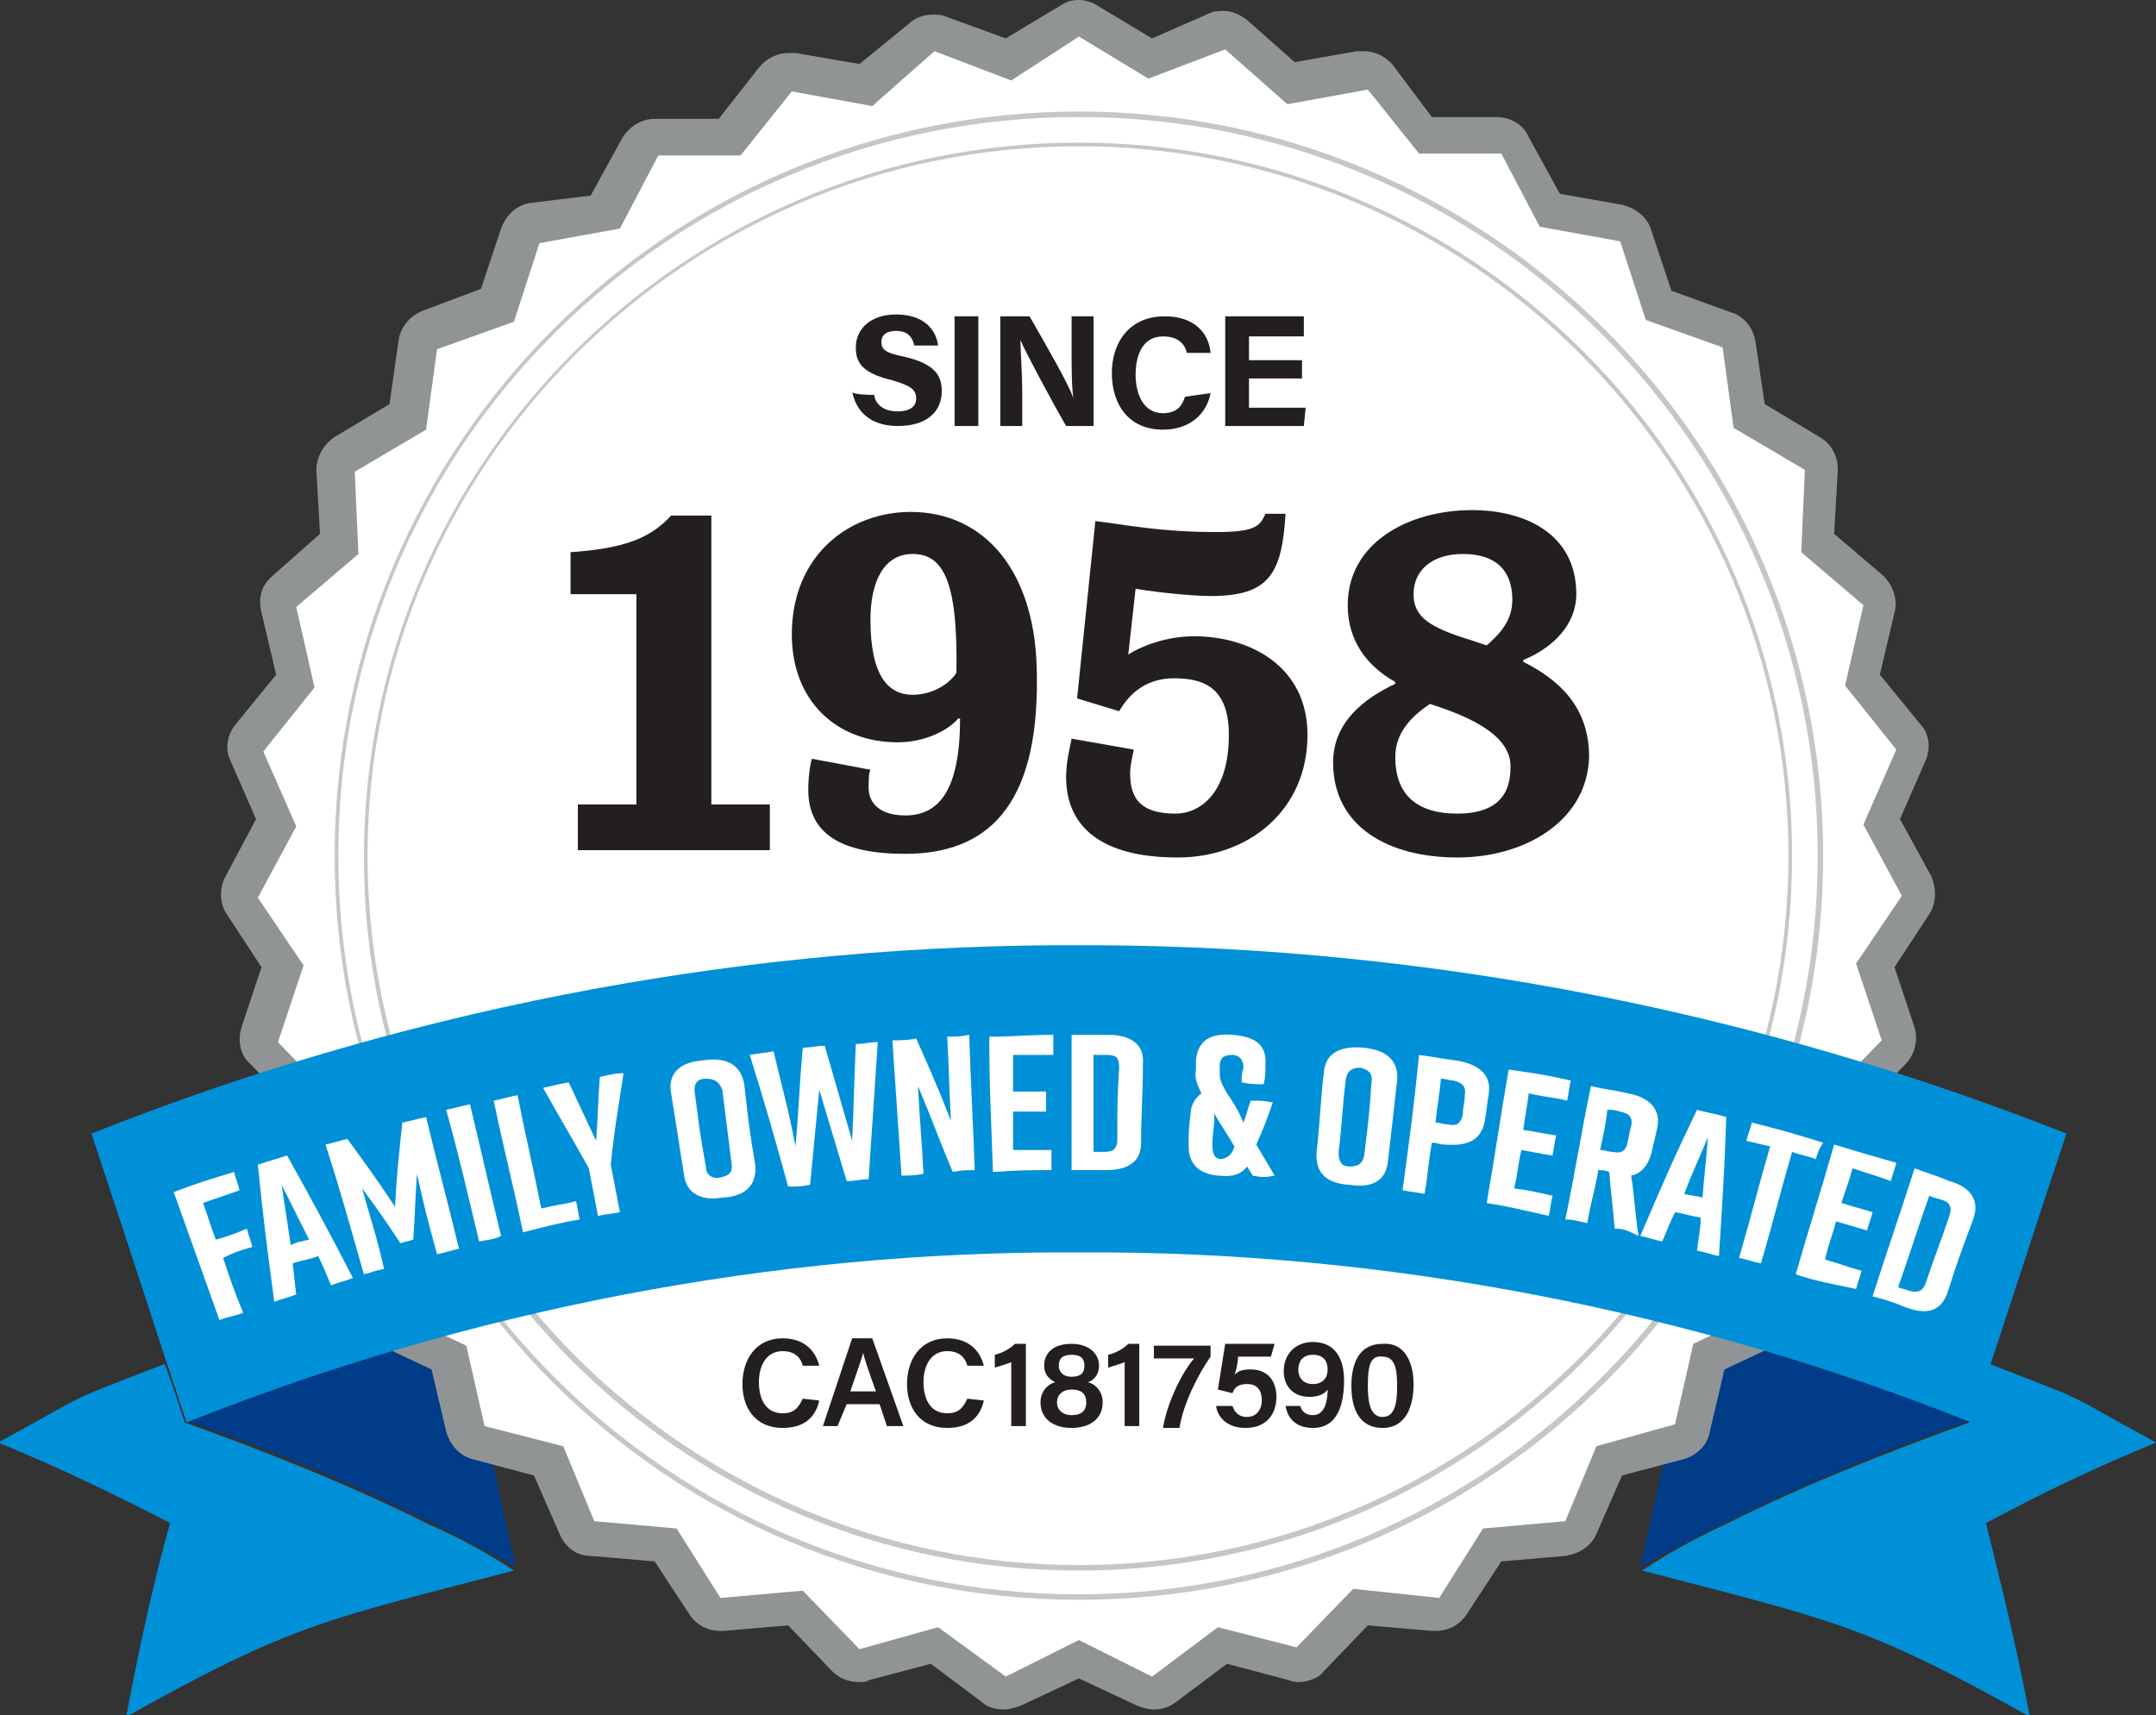 <?xml version="1.0" encoding="utf-8"?>
<!-- Generator: Adobe Illustrator 28.2.0, SVG Export Plug-In . SVG Version: 6.00 Build 0)  -->
<svg version="1.1" id="Layer_1" xmlns="http://www.w3.org/2000/svg" xmlns:xlink="http://www.w3.org/1999/xlink" x="0px" y="0px"
	 viewBox="0 0 117.9 93.8" style="enable-background:new 0 0 117.9 93.8;" xml:space="preserve">
<rect x="0" y="0" width="117.9" height="93.8" fill="#333333" stroke="none"/>
<style type="text/css">
	.st0{fill:#003C88;}
	.st1{fill:#FFFFFF;}
	.st2{fill:#919495;}
	.st3{fill:#231F20;}
	.st4{fill:#C6C6C8;}
	.st5{fill:#0090D8;}
</style>
<path class="st0" d="M22,73.7c-4,1.2-7.9,2.5-11.8,4c6.4,2.2,12.2,4.8,18,8c-1-4.4-1.9-8.6-2.8-13C24.2,73.1,23.1,73.4,22,73.7"/>
<path class="st0" d="M95.9,73.7c4,1.2,7.9,2.5,11.8,4c-6.3,2.2-12.2,4.8-18,8c1-4.4,1.9-8.6,2.8-13C93.7,73.1,94.8,73.4,95.9,73.7"
	/>
<path class="st1" d="M54.9,92.7c-0.2,0-0.4-0.1-0.6-0.2l-3.2-2.4l-3.8,1.1c-0.1,0-0.2,0-0.3,0c-0.3,0-0.5-0.1-0.7-0.3L43.5,88
	l-4,0.4c0,0-0.1,0-0.1,0c-0.3,0-0.7-0.2-0.8-0.4l-2.2-3.3l-4-0.3c-0.4,0-0.7-0.3-0.8-0.6L30.1,80l-3.9-1c-0.4-0.1-0.6-0.4-0.7-0.8
	l-0.9-3.9L21,72.6c-0.3-0.2-0.6-0.5-0.6-0.9l-0.2-4l-3.2-2.3c-0.3-0.2-0.5-0.6-0.4-0.9l0.6-4l-2.8-2.9c-0.3-0.3-0.4-0.7-0.2-1
	l1.2-3.8l-2.2-3.3c-0.2-0.3-0.2-0.7-0.1-1l1.9-3.5l-1.6-3.7c-0.1-0.3-0.1-0.7,0.1-1l2.5-3.1l-0.9-3.9c-0.1-0.4,0-0.7,0.3-1l3-2.6
	l-0.2-4c0-0.4,0.2-0.7,0.5-0.9l3.4-2l0.5-4c0-0.4,0.3-0.7,0.6-0.8l3.7-1.4l1.2-3.8c0.1-0.4,0.4-0.6,0.8-0.7l3.9-0.7L35,7.9
	c0.2-0.3,0.5-0.5,0.9-0.5l4,0l2.5-3.1c0.2-0.2,0.5-0.4,0.8-0.4c0.1,0,0.1,0,0.2,0l3.9,0.7l3-2.6c0.2-0.2,0.4-0.2,0.7-0.2
	c0.1,0,0.2,0,0.4,0.1L55,3.2l3.4-2.1C58.6,1,58.8,1,59,1s0.4,0,0.5,0.1l3.4,2.1l3.7-1.4c0.1,0,0.2-0.1,0.4-0.1
	c0.2,0,0.5,0.1,0.7,0.2l3,2.6l3.9-0.7c0.1,0,0.1,0,0.2,0c0.3,0,0.6,0.1,0.8,0.4L78,7.4l4,0c0.4,0,0.7,0.2,0.9,0.5l1.9,3.5l3.9,0.7
	c0.4,0.1,0.7,0.3,0.8,0.7l1.2,3.8l3.7,1.4c0.3,0.1,0.6,0.4,0.6,0.8l0.5,4l3.4,2c0.3,0.2,0.5,0.5,0.5,0.9l-0.2,4l3,2.6
	c0.3,0.2,0.4,0.6,0.3,1l-0.9,3.9l2.5,3.1c0.2,0.3,0.3,0.7,0.1,1l-1.6,3.7l1.9,3.5c0.2,0.3,0.2,0.7-0.1,1l-2.2,3.3l1.2,3.8
	c0.1,0.3,0,0.7-0.2,1l-2.8,2.9l0.6,4c0.1,0.4-0.1,0.7-0.4,0.9l-3.2,2.3l-0.2,4c0,0.4-0.2,0.7-0.6,0.9l-3.6,1.7l-0.9,3.9
	c-0.1,0.4-0.3,0.7-0.7,0.8l-3.8,1l-1.6,3.7c-0.1,0.3-0.5,0.6-0.8,0.6l-4,0.3l-2.2,3.3c-0.2,0.3-0.5,0.4-0.8,0.4c0,0-0.1,0-0.1,0
	l-4-0.4l-2.8,2.9c-0.2,0.2-0.5,0.3-0.7,0.3c-0.1,0-0.2,0-0.3,0l-3.8-1.1l-3.2,2.4c-0.2,0.1-0.4,0.2-0.6,0.2c-0.2,0-0.3,0-0.4-0.1
	l-3.6-1.8l-3.6,1.8C55.2,92.6,55.1,92.7,54.9,92.7"/>
<path class="st2" d="M59,2l3.8,2.3L67,2.7l3.4,3l4.4-0.8l2.8,3.5l4.5,0l2.1,4l4.4,0.8l1.4,4.3l4.2,1.5l0.6,4.4l3.9,2.3l-0.2,4.5
	l3.4,2.9l-1,4.4l2.8,3.5l-1.8,4.1l2.1,3.9l-2.5,3.7l1.4,4.2l-3.1,3.2l0.6,4.4l-3.6,2.6l-0.2,4.5l-4,1.9l-1,4.4l-4.3,1.2l-1.7,4.1
	l-4.5,0.4l-2.4,3.8L74,86.9l-3.1,3.2L66.6,89L63,91.7l-4-2l-4,2L51.3,89L47,90.2L43.9,87l-4.5,0.4L37,83.6l-4.5-0.4l-1.7-4.1
	L26.5,78l-1-4.4l-4-1.9l-0.2-4.5l-3.6-2.6l0.6-4.4l-3.1-3.2l1.4-4.2l-2.5-3.7l2.1-3.9l-1.8-4.1l2.8-3.5l-1-4.4l3.4-2.9l-0.2-4.5
	l3.9-2.3l0.6-4.4l4.2-1.5l1.4-4.3l4.4-0.8l2.1-4l4.5,0l2.8-3.5l4.4,0.8l3.4-3l4.2,1.6L59,2z M59,0c-0.4,0-0.7,0.1-1,0.3l-3,1.8
	l-3.3-1.2c-0.2-0.1-0.5-0.1-0.7-0.1c-0.5,0-1,0.2-1.3,0.5L47,3.5l-3.5-0.6c-0.1,0-0.2,0-0.4,0c-0.6,0-1.2,0.3-1.6,0.8l-2.2,2.8
	l-3.5,0h0c-0.7,0-1.4,0.4-1.8,1.1l-1.7,3.1L29,11.1c-0.7,0.1-1.3,0.6-1.6,1.4l-1.1,3.3L23.1,17c-0.7,0.3-1.2,0.9-1.3,1.6l-0.5,3.5
	l-3,1.8c-0.6,0.4-1,1.1-1,1.8l0.2,3.5l-2.6,2.3c-0.6,0.5-0.8,1.2-0.6,2l0.8,3.4l-2.2,2.7c-0.5,0.6-0.6,1.4-0.3,2l1.4,3.2L12.3,48
	C12,48.6,12,49.4,12.4,50l1.9,2.9l-1.1,3.3c-0.2,0.7-0.1,1.5,0.5,2l2.4,2.5l-0.5,3.5c-0.1,0.7,0.2,1.5,0.8,1.9l2.8,2.1l0.1,3.5
	c0,0.7,0.5,1.4,1.1,1.7l3.2,1.5l0.8,3.4c0.2,0.7,0.7,1.3,1.4,1.5l3.4,0.9l1.4,3.2c0.3,0.7,0.9,1.2,1.7,1.2l3.5,0.3l1.9,2.9
	c0.4,0.6,1,0.9,1.7,0.9c0.1,0,0.1,0,0.2,0l3.5-0.3l2.4,2.5c0.4,0.4,0.9,0.6,1.5,0.6c0.2,0,0.4,0,0.5-0.1l3.4-0.9l2.8,2.1
	c0.3,0.3,0.8,0.4,1.2,0.4c0.3,0,0.6-0.1,0.9-0.2l3.2-1.5l3.2,1.5c0.3,0.1,0.6,0.2,0.9,0.2c0.4,0,0.8-0.1,1.2-0.4l2.8-2.1l3.4,0.9
	c0.2,0.1,0.4,0.1,0.5,0.1c0.5,0,1.1-0.2,1.4-0.6l2.4-2.5l3.5,0.3c0.1,0,0.1,0,0.2,0c0.7,0,1.3-0.3,1.7-0.9l1.9-2.9l3.5-0.3
	c0.7-0.1,1.4-0.5,1.7-1.2l1.4-3.2l3.4-0.9c0.7-0.2,1.3-0.8,1.4-1.5l0.8-3.4l3.2-1.5c0.7-0.3,1.1-1,1.1-1.7l0.1-3.5l2.8-2.1
	c0.6-0.4,0.9-1.2,0.8-1.9l-0.5-3.5l2.4-2.5c0.5-0.5,0.7-1.3,0.5-2l-1.1-3.3l1.9-2.9c0.4-0.6,0.4-1.4,0.1-2.1l-1.7-3.1l1.4-3.2
	c0.3-0.7,0.2-1.5-0.3-2l-2.2-2.7l0.8-3.4c0.2-0.7-0.1-1.5-0.6-2l-2.7-2.3l0.2-3.5c0-0.7-0.3-1.4-1-1.8l-3-1.8L96,18.7
	c-0.1-0.7-0.6-1.4-1.3-1.6l-3.3-1.2l-1.1-3.3c-0.2-0.7-0.8-1.2-1.6-1.4l-3.4-0.6l-1.7-3.1c-0.3-0.7-1-1.1-1.8-1.1h0l-3.5,0l-2.1-2.8
	c-0.4-0.5-1-0.8-1.6-0.8c-0.1,0-0.2,0-0.4,0l-3.4,0.6l-2.6-2.3c-0.4-0.3-0.8-0.5-1.3-0.5c-0.2,0-0.5,0-0.7,0.1L63,2.1l-3-1.8
	C59.7,0.1,59.3,0,59,0"/>
<path class="st3" d="M47.8,21.6c0.1,0.6,0.6,0.9,1.3,0.9s1-0.3,1-0.7c0-0.5-0.3-0.7-1.3-1c-1.7-0.4-2-1-2-1.8c0-1,0.8-1.8,2.2-1.8
	c1.6,0,2.2,0.9,2.3,1.7H50c-0.1-0.4-0.3-0.8-1-0.8c-0.5,0-0.8,0.2-0.8,0.6c0,0.4,0.2,0.6,1.2,0.8c1.8,0.4,2.1,1.1,2.1,1.9
	c0,1.1-0.8,1.9-2.4,1.9c-1.5,0-2.3-0.8-2.5-1.9C46.5,21.6,47.8,21.6,47.8,21.6z"/>
<rect x="52.2" y="17.3" class="st3" width="1.3" height="6"/>
<path class="st3" d="M54.7,23.3v-6h1.6c0.8,1.4,2.2,3.8,2.4,4.5h0c-0.1-0.6-0.1-1.7-0.1-2.7v-1.8h1.2v6h-1.5c-0.7-1.2-2.2-4-2.5-4.7
	h0c0,0.5,0.1,1.8,0.1,2.9v1.8C55.9,23.3,54.7,23.3,54.7,23.3z"/>
<path class="st3" d="M66.2,21.5c-0.2,1.1-1.1,2-2.6,2c-1.9,0-2.8-1.4-2.8-3.1c0-1.6,0.9-3.1,2.9-3.1c1.6,0,2.4,0.9,2.5,2h-1.3
	c-0.1-0.5-0.5-0.9-1.3-0.9c-1.1,0-1.5,1-1.5,2.1c0,1,0.4,2.1,1.5,2.1c0.9,0,1.1-0.6,1.2-0.9L66.2,21.5L66.2,21.5z"/>
<polygon class="st3" points="71.2,20.7 68.3,20.7 68.3,22.3 71.4,22.3 71.3,23.3 67,23.3 67,17.3 71.3,17.3 71.3,18.4 68.3,18.4 
	68.3,19.7 71.2,19.7 "/>
<path class="st4" d="M59,6.4c22.3,0,40.4,18.1,40.4,40.4S81.3,87.2,59,87.2S18.5,69.2,18.5,46.8S36.6,6.4,59,6.4 M59,6.1
	c-22.4,0-40.7,18.2-40.7,40.7S36.5,87.5,59,87.5s40.7-18.2,40.7-40.7S81.4,6.1,59,6.1"/>
<path class="st4" d="M59,8c21.4,0,38.8,17.4,38.8,38.8c0,21.4-17.4,38.8-38.8,38.8S20.1,68.2,20.1,46.8S37.5,8,59,8 M59,7.8
	c-21.5,0-39.1,17.5-39.1,39.1S37.4,85.9,59,85.9s39-17.5,39-39.1S80.5,7.8,59,7.8"/>
<path class="st5" d="M23.5,83.4c-4.4-2.2-8.7-3.9-13.4-5.6c-0.4-1.2-0.7-2.2-1.1-3.2c-5.9,2.3-3.6,1.3-9.1,4.3
	c3.4,1.4,6.1,2.7,9.4,4.4c-1,3.6-1.7,6.9-2.4,10.6c9.1-5.1,10.9-5.3,21.2-8C26.6,84.9,25.1,84.1,23.5,83.4"/>
<path class="st5" d="M94.3,83.4c4.4-2.2,8.7-3.9,13.4-5.6c0.4-1.2,0.7-2.2,1.1-3.2c5.9,2.3,3.6,1.3,9.1,4.3
	c-3.4,1.4-6.1,2.7-9.3,4.4c0.9,3.6,1.7,6.9,2.4,10.6c-9.1-5.1-10.9-5.3-21.2-8C91.3,84.9,92.8,84.1,94.3,83.4"/>
<path class="st5" d="M60.1,51.7c-0.4,0-0.8,0-1.2,0s-0.8,0-1.2,0C39.6,51.8,21.6,55.4,5,62c1.8,5.4,3.4,10.4,5.2,15.8
	c15.3-6.1,32-9.4,48.8-9.3c16.8-0.1,33.5,3.2,48.8,9.3c1.8-5.4,3.4-10.4,5.2-15.8C96.3,55.4,78.3,51.8,60.1,51.7"/>
<path class="st1" d="M9.5,65.2c1.3-0.5,2-0.7,3.3-1.1c0.1,0.4,0.2,0.6,0.3,1c-0.8,0.3-1.2,0.4-2,0.7c0.3,0.8,0.4,1.2,0.7,2
	c0.7-0.2,1-0.3,1.7-0.6c0.1,0.4,0.2,0.6,0.3,1c-0.7,0.2-1,0.3-1.6,0.6c0.4,1.2,0.6,1.8,1.1,3C12.8,72,12.5,72,12,72.2
	C11,69.4,10.5,68,9.5,65.2"/>
<path class="st1" d="M17.4,68.7c-0.5,0.2-0.8,0.2-1.4,0.4c0.1,0.7,0.1,1,0.2,1.7c-0.5,0.2-0.7,0.2-1.2,0.4c-0.4-3-0.6-4.5-0.9-7.5
	c0.6-0.2,1-0.3,1.6-0.5c1.5,2.7,2.2,4,3.6,6.7c-0.5,0.2-0.7,0.2-1.2,0.4C17.8,69.6,17.7,69.3,17.4,68.7 M16.9,67.8
	c-0.6-1.2-0.9-1.8-1.5-3c0.2,1.3,0.3,2,0.5,3.3C16.3,67.9,16.5,67.9,16.9,67.8"/>
<path class="st1" d="M22.6,67.8c-0.3,0.1-0.4,0.1-0.7,0.2c-0.8-1.2-1.2-1.8-2.1-3c0.5,1.8,0.8,2.6,1.2,4.4c-0.5,0.1-0.7,0.2-1.1,0.3
	c-0.8-2.8-1.2-4.3-2.1-7.1c0.5-0.1,0.7-0.2,1.2-0.3c1.1,1.5,1.6,2.2,2.6,3.7c0.1-1.8,0.2-2.7,0.4-4.6c0.5-0.1,0.8-0.2,1.3-0.3
	c0.7,2.9,1.1,4.3,1.8,7.2c-0.5,0.1-0.7,0.2-1.2,0.3c-0.5-1.8-0.7-2.6-1.1-4.4C22.7,65.6,22.7,66.3,22.6,67.8"/>
<path class="st1" d="M26.2,67.9c-0.7-2.9-1-4.3-1.8-7.2c0.5-0.1,0.8-0.2,1.3-0.3c0.7,2.9,1,4.3,1.7,7.2C27,67.8,26.7,67.8,26.2,67.9
	"/>
<path class="st1" d="M31.7,66.7c-1.2,0.2-1.9,0.4-3.1,0.7c-0.6-2.9-1-4.3-1.6-7.2c0.5-0.1,0.8-0.2,1.3-0.3c0.5,2.5,0.8,3.7,1.3,6.2
	c0.8-0.2,1.1-0.2,1.9-0.4C31.6,66.1,31.6,66.3,31.7,66.7"/>
<path class="st1" d="M33.9,66.3c-0.5,0.1-0.7,0.1-1.2,0.2c-0.2-1-0.3-1.6-0.5-2.6c-1-1.8-1.5-2.6-2.5-4.4c0.5-0.1,0.8-0.2,1.4-0.3
	c0.6,1.3,0.9,1.9,1.5,3.2c0.1-1.4,0.1-2.1,0.2-3.5c0.5-0.1,0.8-0.2,1.3-0.2c-0.3,2-0.5,3-0.7,5C33.6,64.7,33.7,65.3,33.9,66.3"/>
<path class="st1" d="M38.4,58C38.4,58,38.4,58,38.4,58c1.3-0.2,2.1,0.2,2.3,1.3c0.2,1.8,0.3,2.7,0.6,4.4c0.1,1.1-0.5,1.7-1.7,1.8
	c0,0,0,0-0.1,0c-1.1,0.2-2-0.2-2.1-1.3c-0.3-1.8-0.4-2.6-0.7-4.4C36.5,58.7,37.2,58.1,38.4,58 M39.4,64.4c0.4-0.1,0.7-0.2,0.6-0.8
	c-0.2-1.6-0.3-2.4-0.5-4C39.3,59.1,39,59,38.6,59s-0.7,0.2-0.6,0.8c0.2,1.6,0.3,2.4,0.6,4C38.6,64.3,39,64.5,39.4,64.4"/>
<path class="st1" d="M47.5,64.5c-0.5,0-0.7,0.1-1.2,0.1c-0.6-2-0.9-3-1.5-5c-0.2,2.1-0.3,3.1-0.5,5.2c-0.5,0.1-0.7,0.1-1.2,0.1
	c-0.8-2.9-1.2-4.3-2.1-7.2c0.5-0.1,0.8-0.1,1.3-0.2c0.5,2.1,0.8,3.1,1.2,5.2c0.2-2.2,0.2-3.2,0.4-5.4c0.5,0,0.7-0.1,1.2-0.1
	c0.6,2.1,0.9,3.1,1.5,5.2c0.1-2.1,0.1-3.2,0.2-5.3c0.5,0,0.7-0.1,1.2-0.1C47.8,60,47.7,61.5,47.5,64.5"/>
<path class="st1" d="M49.3,64.3c-0.2-3-0.3-4.4-0.5-7.4c0.5,0,0.8,0,1.3-0.1c0.8,1.8,1.2,2.7,1.9,4.5c-0.1-1.8-0.1-2.8-0.2-4.6
	c0.5,0,0.7,0,1.2-0.1c0.1,3,0.2,4.5,0.3,7.4c-0.5,0-0.7,0-1.2,0.1c-0.8-1.9-1.1-2.8-1.9-4.7c0.1,1.9,0.2,2.9,0.3,4.8
	C50,64.3,49.7,64.3,49.3,64.3"/>
<path class="st1" d="M54.3,64.1c-0.1-3-0.2-4.5-0.2-7.4c1.4,0,2.1-0.1,3.5-0.1c0,0.4,0,0.7,0,1.1c-0.9,0-1.3,0-2.2,0
	c0,0.8,0,1.2,0,2c0.7,0,1.1,0,1.8,0c0,0.4,0,0.7,0,1.1c-0.7,0-1.1,0-1.8,0c0,0.9,0,1.3,0,2.1c0.8,0,1.3,0,2.1,0c0,0.4,0,0.7,0,1.1
	C56.3,64,55.7,64,54.3,64.1"/>
<path class="st1" d="M62.5,58.2c0,1.7-0.1,2.6-0.1,4.3c0,1.1-0.8,1.5-1.9,1.5c-0.8,0-1.2,0-1.9,0c0-3,0-4.5,0-7.4c0.8,0,1.2,0,2,0
	C61.8,56.6,62.6,57.1,62.5,58.2 M60.5,57.7c-0.3,0-0.4,0-0.7,0c0,2.1,0,3.2,0,5.3c0.3,0,0.4,0,0.6,0c0.4,0,0.7-0.1,0.7-0.7
	c0-1.6,0-2.3,0.1-3.9C61.2,57.8,61,57.7,60.5,57.7"/>
<path class="st1" d="M68.5,64.3c-0.1-0.2-0.2-0.3-0.3-0.5c-0.3,0.4-0.8,0.6-1.5,0.5c0,0-0.1,0-0.1,0c-1.1-0.1-1.6-0.7-1.6-1.6
	c0-0.7,0-1,0.1-1.7c0-0.5,0.2-0.9,0.6-1.2c-0.2-0.4-0.4-0.8-0.3-1.3c0-0.2,0-0.3,0-0.5c0.1-1.1,0.8-1.5,2-1.4c0,0,0,0,0,0
	c1.2,0.1,1.9,0.5,1.8,1.7c0,0.4,0,0.6-0.1,1c-0.5,0-0.7,0-1.2-0.1c0-0.3,0-0.5,0.1-0.8c0-0.5-0.3-0.7-0.6-0.7
	c-0.4,0-0.7,0.1-0.7,0.6c0,0.1,0,0.2,0,0.3c0,0.4,0,0.5,0.4,1.2c0.4,0.6,0.6,0.9,0.9,1.6c0.2-0.5,0.2-0.7,0.4-1.2
	c0.5,0,0.7,0,1.2,0.1c-0.3,0.9-0.5,1.4-0.9,2.3c0.4,0.7,0.6,1,1,1.7C69.2,64.4,69,64.4,68.5,64.3 M67.5,62.7
	c-0.4-0.7-0.7-1.1-1.1-1.8c0,0.1,0,0.1,0,0.2c0,0.6-0.1,0.9-0.1,1.5c0,0.5,0.1,0.8,0.5,0.8C67.2,63.3,67.4,63.1,67.5,62.7"/>
<path class="st1" d="M74.5,57.3C74.5,57.3,74.6,57.3,74.5,57.3c1.3,0.1,2,0.7,1.9,1.8c-0.2,1.8-0.3,2.7-0.5,4.4
	c-0.1,1.1-0.9,1.5-2.1,1.3c0,0-0.1,0-0.1,0c-1.1-0.1-1.8-0.6-1.7-1.8c0.2-1.8,0.2-2.7,0.4-4.4C72.5,57.6,73.3,57.2,74.5,57.3
	 M73.8,63.8c0.4,0,0.7-0.1,0.8-0.6c0.2-1.6,0.3-2.4,0.4-4c0.1-0.5-0.2-0.7-0.6-0.8c-0.4,0-0.7,0.1-0.8,0.6c-0.2,1.6-0.2,2.4-0.4,4
	C73.2,63.6,73.4,63.8,73.8,63.8"/>
<path class="st1" d="M81.4,59.9c-0.1,0.6-0.1,0.8-0.2,1.4c-0.2,1.1-1,1.4-2.2,1.3c-0.3,0-0.4-0.1-0.7-0.1c-0.2,1.1-0.2,1.7-0.4,2.8
	c-0.5-0.1-0.7-0.1-1.2-0.2c0.4-3,0.6-4.4,0.9-7.4c0.8,0.1,1.2,0.2,2,0.3C80.9,58.2,81.6,58.8,81.4,59.9 M80.1,59.9
	c0.1-0.5-0.2-0.7-0.6-0.8c-0.3,0-0.4-0.1-0.7-0.1c-0.1,1-0.2,1.4-0.3,2.4c0.3,0,0.4,0.1,0.7,0.1c0.4,0.1,0.7,0,0.8-0.6
	C80,60.5,80.1,60.3,80.1,59.9"/>
<path class="st1" d="M81.3,65.8c0.5-2.9,0.7-4.4,1.2-7.3c1.4,0.2,2.1,0.3,3.4,0.6c-0.1,0.4-0.1,0.6-0.2,1.1
	c-0.8-0.2-1.3-0.2-2.1-0.4c-0.1,0.8-0.2,1.2-0.3,2c0.7,0.1,1.1,0.2,1.8,0.3c-0.1,0.4-0.1,0.6-0.2,1.1c-0.7-0.1-1.1-0.2-1.7-0.3
	c-0.2,0.8-0.2,1.3-0.4,2.1c0.8,0.1,1.2,0.2,2.1,0.4c-0.1,0.4-0.1,0.6-0.2,1.1C83.3,66.2,82.6,66,81.3,65.8"/>
<path class="st1" d="M88.3,67.2c-0.1-1.2-0.2-1.9-0.3-3.1c-0.2-0.1-0.4-0.1-0.6-0.1c-0.2,1.2-0.4,1.7-0.6,2.9
	c-0.5-0.1-0.7-0.2-1.2-0.2c0.6-2.9,0.8-4.4,1.4-7.3c0.8,0.2,1.2,0.2,2,0.4c1.2,0.2,1.9,0.9,1.6,2c-0.1,0.5-0.2,0.8-0.3,1.3
	c-0.2,0.7-0.6,1.1-1.1,1.2c0.2,1.3,0.2,2,0.4,3.3C89,67.3,88.8,67.2,88.3,67.2 M87.5,62.9c0.3,0,0.4,0.1,0.7,0.1
	c0.4,0.1,0.7,0,0.8-0.5c0.1-0.4,0.1-0.6,0.2-0.9c0.1-0.5-0.1-0.7-0.6-0.8c-0.3-0.1-0.4-0.1-0.7-0.1C87.8,61.5,87.7,62,87.5,62.9"/>
<path class="st1" d="M93,66.6c-0.6-0.1-0.8-0.2-1.4-0.3c-0.3,0.6-0.4,0.9-0.7,1.6c-0.5-0.1-0.7-0.2-1.2-0.3c1.2-2.8,1.8-4.2,3.1-6.9
	c0.7,0.2,1,0.2,1.6,0.4c-0.1,3-0.2,4.5-0.4,7.6c-0.5-0.1-0.7-0.2-1.2-0.3C92.9,67.6,93,67.2,93,66.6 M93.1,65.5
	c0.1-1.3,0.2-2,0.3-3.3c-0.5,1.2-0.8,1.8-1.3,3.1C92.5,65.4,92.7,65.4,93.1,65.5"/>
<path class="st1" d="M99.3,63.4c-0.5-0.2-0.8-0.2-1.3-0.4c-0.7,2.4-1,3.7-1.7,6.1c-0.5-0.1-0.7-0.2-1.2-0.3c0.7-2.4,1-3.7,1.7-6.1
	c-0.5-0.1-0.8-0.2-1.3-0.3c0.1-0.4,0.2-0.6,0.3-1c1.6,0.4,2.3,0.6,3.9,1.1C99.5,62.8,99.4,63,99.3,63.4"/>
<path class="st1" d="M98.2,69.7c0.8-2.8,1.3-4.3,2.1-7.1c1.3,0.4,2,0.6,3.4,1c-0.1,0.4-0.2,0.6-0.3,1c-0.8-0.3-1.2-0.4-2.1-0.7
	c-0.2,0.8-0.4,1.2-0.6,1.9c0.7,0.2,1,0.3,1.7,0.5c-0.1,0.4-0.2,0.6-0.3,1c-0.7-0.2-1-0.3-1.7-0.5c-0.2,0.8-0.4,1.2-0.6,2.1
	c0.8,0.2,1.2,0.4,2,0.6c-0.1,0.4-0.2,0.6-0.3,1C100.1,70.2,99.4,70.1,98.2,69.7"/>
<path class="st1" d="M107.9,66.7c-0.6,1.6-0.9,2.4-1.4,4c-0.4,1.1-1.2,1.2-2.3,0.8c-0.7-0.3-1.1-0.4-1.8-0.6c0.9-2.8,1.4-4.2,2.3-7
	c0.8,0.3,1.2,0.4,1.9,0.7C107.7,64.9,108.3,65.6,107.9,66.7 M106.1,65.6c-0.3-0.1-0.4-0.1-0.6-0.2c-0.7,2-1,3-1.7,5
	c0.2,0.1,0.4,0.1,0.6,0.2c0.4,0.1,0.7,0.1,0.9-0.4c0.5-1.5,0.8-2.2,1.3-3.7C106.8,65.9,106.5,65.7,106.1,65.6"/>
<g>
	<path class="st3" d="M44.8,76.6c-0.2,0.9-0.8,1.5-2,1.5c-1.5,0-2.2-1.1-2.2-2.4c0-1.3,0.7-2.5,2.2-2.5c1.2,0,1.8,0.7,2,1.5h-0.9
		c-0.1-0.4-0.4-0.8-1.1-0.8c-0.9,0-1.3,0.8-1.3,1.7c0,0.8,0.3,1.7,1.3,1.7c0.7,0,0.9-0.4,1.1-0.8L44.8,76.6L44.8,76.6z"/>
	<path class="st3" d="M46.3,76.8L45.8,78H45l1.6-4.8h1.1l1.7,4.8h-0.9l-0.4-1.2C48.1,76.8,46.3,76.8,46.3,76.8z M47.9,76.1
		c-0.4-1.1-0.6-1.7-0.7-2.1h0c-0.1,0.4-0.4,1.2-0.7,2.1H47.9z"/>
	<path class="st3" d="M53.8,76.6c-0.2,0.9-0.8,1.5-2,1.5c-1.5,0-2.2-1.1-2.2-2.4c0-1.3,0.7-2.5,2.2-2.5c1.2,0,1.8,0.7,2,1.5h-0.9
		c-0.1-0.4-0.4-0.8-1.1-0.8c-0.9,0-1.3,0.8-1.3,1.7c0,0.8,0.3,1.7,1.3,1.7c0.7,0,0.9-0.4,1.1-0.8L53.8,76.6L53.8,76.6z"/>
	<g>
		<path class="st3" d="M55.3,78v-3.5c-0.2,0.1-0.6,0.2-0.9,0.3v-0.7c0.4-0.1,0.8-0.3,1.1-0.6h0.6V78L55.3,78L55.3,78z"/>
		<path class="st3" d="M56.9,76.7c0-0.6,0.4-1,0.8-1.1c-0.4-0.2-0.6-0.5-0.6-0.9c0-0.7,0.5-1.2,1.5-1.2c0.9,0,1.5,0.5,1.5,1.2
			c0,0.5-0.3,0.8-0.6,0.9c0.4,0.1,0.8,0.5,0.8,1.1c0,0.9-0.7,1.4-1.7,1.4C57.6,78.1,56.9,77.6,56.9,76.7 M59.4,76.7
			c0-0.5-0.3-0.7-0.8-0.7c-0.5,0-0.8,0.3-0.8,0.7s0.3,0.7,0.8,0.7C59.1,77.4,59.4,77.2,59.4,76.7 M57.9,74.7c0,0.3,0.2,0.6,0.7,0.6
			c0.5,0,0.7-0.2,0.7-0.6c0-0.4-0.2-0.6-0.7-0.6S57.9,74.3,57.9,74.7"/>
		<path class="st3" d="M61.5,78v-3.5c-0.2,0.1-0.6,0.2-0.9,0.3v-0.7c0.4-0.1,0.8-0.3,1.1-0.6h0.6V78L61.5,78L61.5,78z"/>
		<path class="st3" d="M66.2,73.5v0.7c-0.7,1-1.5,2.6-1.7,3.9h-0.9c0.2-1.3,1-3,1.7-3.8h-2.2v-0.7H66.2z"/>
		<path class="st3" d="M69.5,74.2h-1.8c0,0.3-0.1,0.8-0.2,1c0.2-0.2,0.4-0.3,0.9-0.3c0.9,0,1.4,0.6,1.4,1.5c0,0.9-0.5,1.7-1.7,1.7
			c-0.9,0-1.5-0.5-1.6-1.2h0.9c0.1,0.3,0.3,0.6,0.8,0.6c0.5,0,0.8-0.4,0.8-0.9c0-0.5-0.2-0.9-0.8-0.9c-0.5,0-0.7,0.2-0.8,0.5
			L66.6,76c0.1-0.6,0.3-1.9,0.4-2.5h2.7L69.5,74.2z"/>
		<path class="st3" d="M71.1,76.9c0.1,0.3,0.3,0.5,0.7,0.5c0.7,0,0.8-0.9,0.8-1.4c-0.2,0.3-0.6,0.4-1,0.4c-0.9,0-1.4-0.6-1.4-1.4
			c0-0.9,0.6-1.6,1.6-1.6c1.2,0,1.7,0.9,1.7,2.1c0,1.2-0.3,2.6-1.7,2.6c-1,0-1.4-0.6-1.5-1.2H71.1z M71,74.9c0,0.5,0.3,0.8,0.8,0.8
			c0.5,0,0.8-0.3,0.8-0.8c0-0.3-0.1-0.8-0.8-0.8C71.2,74.1,71,74.5,71,74.9"/>
		<path class="st3" d="M77.3,75.7c0,1.2-0.4,2.4-1.7,2.4c-1.3,0-1.7-1.1-1.7-2.3c0-1.2,0.4-2.3,1.7-2.3
			C76.8,73.4,77.3,74.5,77.3,75.7 M74.8,75.8c0,0.8,0.1,1.7,0.8,1.7c0.7,0,0.8-0.8,0.8-1.7c0-0.9-0.1-1.6-0.8-1.6
			C74.9,74.1,74.8,74.8,74.8,75.8"/>
	</g>
</g>
<path class="st3" d="M42.2,46.5H31.6V44h3.2V32.5h-3.6v-2.3c3-0.2,4.4-0.8,5.5-2h2.2V44h3.2V46.5z"/>
<path class="st3" d="M49.5,46.7c-3.5,0-5.3-1.1-5.3-3.5c0-0.7,0.1-1.4,0.2-1.7l3.2,0.6c-0.1,0.2-0.1,0.6-0.1,1c0,0.8,0.6,1.5,2,1.5
	c1.8,0,3-1.3,3-5.3h-0.1c-0.6,0.7-1.9,1.3-3.3,1.3c-3.4,0-5.8-2.3-5.8-5.9c0-4.3,3.1-6.7,6.5-6.7c4,0,6.9,3.2,6.9,9
	C56.8,44.2,53.9,46.7,49.5,46.7 M49.9,30.3c-1.5,0-2.3,1.4-2.3,3.6c0,3.1,1,4.1,2.3,4.1c1.2,0,2.1-0.7,2.4-1.2
	C52.4,31.6,51.5,30.3,49.9,30.3"/>
<path class="st3" d="M64.4,46.9c-4.2,0-6.1-1.7-6.1-4.4c0-0.8,0.2-1.6,0.3-2.1L62,41c-0.1,0.5-0.2,0.9-0.2,1.3
	c0,1.5,0.7,2.2,2.5,2.2c1.3,0,2.9-1.1,2.9-4.3c0-2.7-1.5-3.1-3-3.1c-1.3,0-2.3,0.6-3,1.8l-2.3-0.7l1-9.7c1.7,0.2,3.5,0.6,6.6,0.6
	c2.1,0,2.4-0.3,2.7-1h1.1c-0.2,3.3-0.9,4.5-4.1,4.5c-1.3,0-3.6-0.3-4.1-0.4l-0.4,3.6c0.6-0.4,2-1,3.6-1c3,0,6.2,1.6,6.2,5.4
	C71.5,44.3,68.3,46.9,64.4,46.9"/>
<path class="st3" d="M79.7,46.9c-3.8,0-6.8-1.7-6.8-5.2c0-2.2,1.7-3.5,3.4-4.3v-0.1c-1.6-0.9-2.6-2.3-2.6-4.2c0-3.4,3.3-5.2,6.8-5.2
	c2.9,0,5.7,1.3,5.7,4.6c0,1.6-1.2,2.9-2.9,3.6v0.1c2,1,3.6,2.5,3.6,5.2C86.8,44.9,83.4,46.9,79.7,46.9 M78.2,38.5
	c-0.9,0.6-1.9,1.5-1.9,2.9c0,2,1.1,3.1,3.4,3.1c2,0,2.9-0.9,2.9-2.5C82.7,40,79.7,39,78.2,38.5 M80,30.3c-1.7,0-2.7,0.9-2.7,2.2
	c0,1.2,0.8,1.8,3.1,2.5l0.9,0.3c0.8-0.7,1.4-1.4,1.4-2.5C82.7,31.2,81.8,30.3,80,30.3"/>
</svg>
